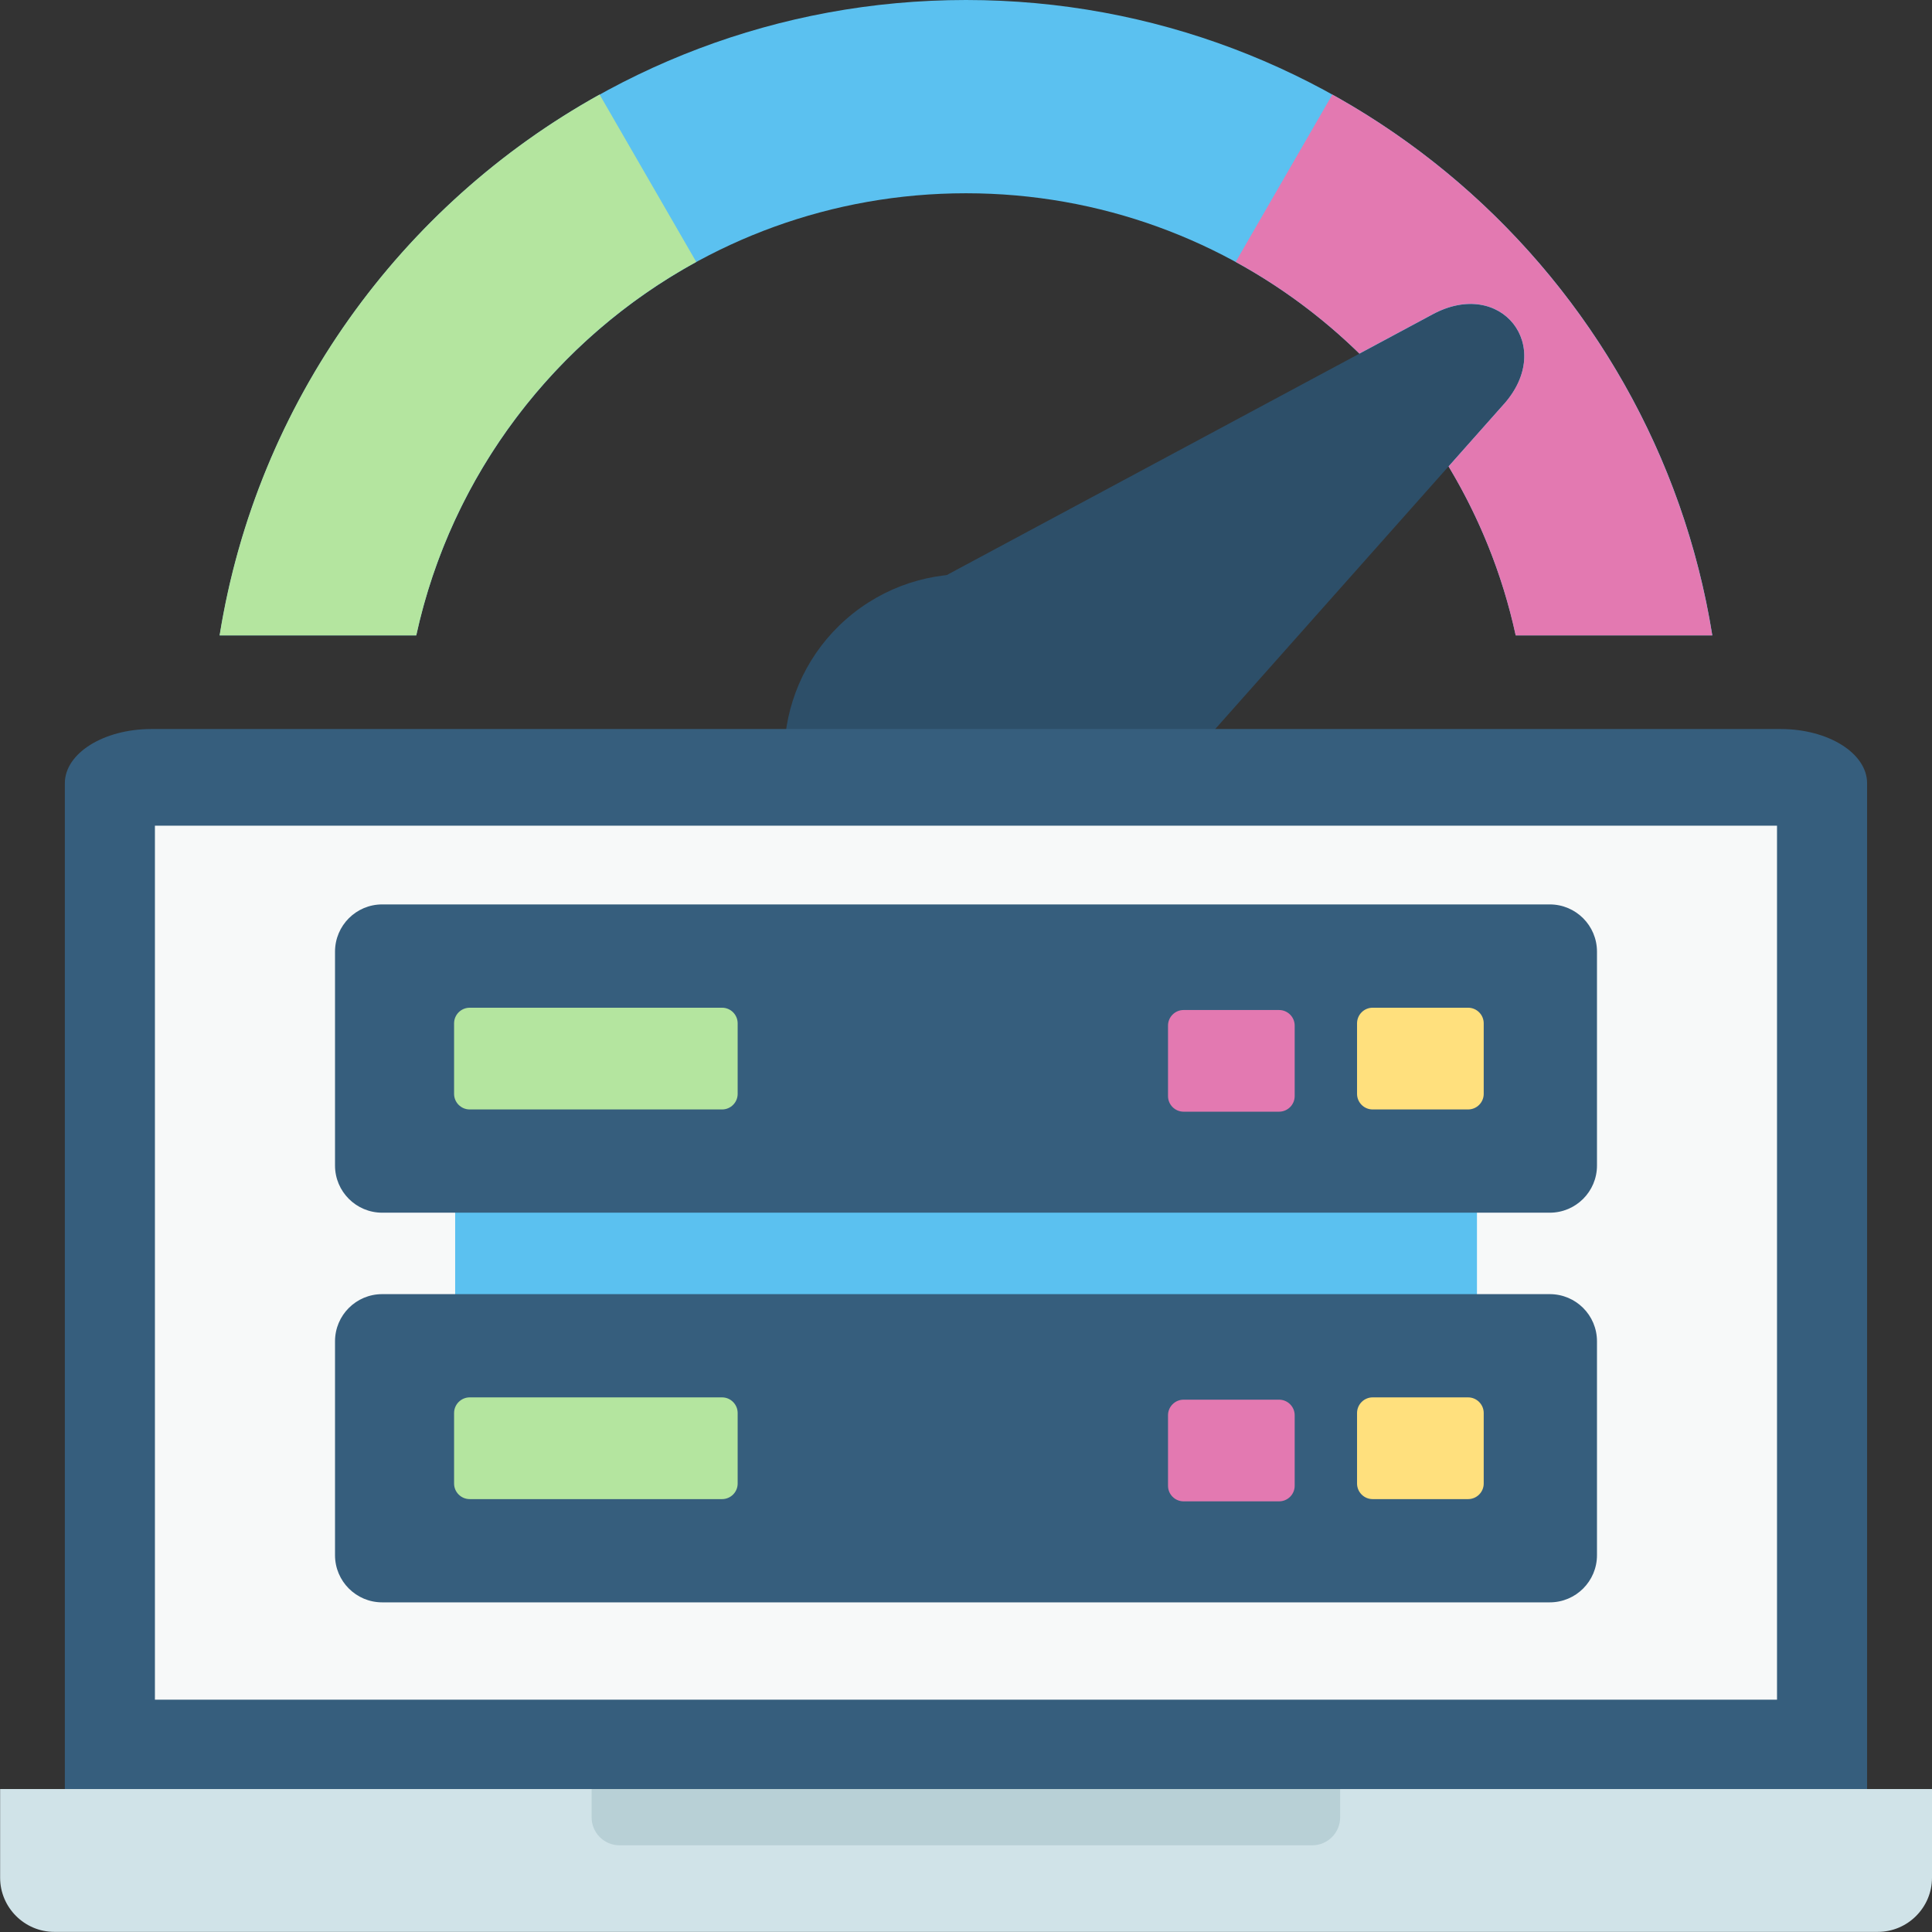 <svg xmlns="http://www.w3.org/2000/svg" width="32" height="32" viewBox="0 0 32 32" fill="none">
    <rect x="0" y="0" width="32" height="32" fill="#333333" stroke="none"/>
    <g clip-path="url(#clip0_2173_14074)">
        <path fill-rule="evenodd" clip-rule="evenodd" d="M16 3.201C20.463 3.201 24.191 6.337 25.106 10.524H28.362C27.406 4.558 22.235 0 16 0C9.766 0 4.595 4.558 3.639 10.524H6.894C7.808 6.337 11.538 3.201 16 3.201Z" fill="#5BC1F0"/>
        <path fill-rule="evenodd" clip-rule="evenodd" d="M18.364 10.654C19.395 11.96 19.172 13.853 17.867 14.884C16.561 15.916 14.668 15.692 13.637 14.388C12.605 13.081 12.829 11.189 14.133 10.157C15.44 9.126 17.332 9.349 18.364 10.654Z" fill="#2D4F69"/>
        <path fill-rule="evenodd" clip-rule="evenodd" d="M24.907 6.696L18.868 13.493C18.52 13.883 17.856 13.747 17.533 13.336L15.561 10.839C15.238 10.428 15.258 9.751 15.718 9.505L23.729 5.207C24.864 4.596 25.764 5.736 24.907 6.698V6.696Z" fill="#2D4F69"/>
        <path d="M29.493 12.075H2.507C1.716 12.075 1.074 12.477 1.074 12.973V29.894C1.074 30.39 1.716 30.792 2.507 30.792H29.493C30.284 30.792 30.925 30.39 30.925 29.894V12.973C30.925 12.477 30.284 12.075 29.493 12.075Z" fill="#365E7D"/>
        <path fill-rule="evenodd" clip-rule="evenodd" d="M2.566 13.676H29.433V28.152H2.566V13.676Z" fill="#F7F9F9"/>
        <path fill-rule="evenodd" clip-rule="evenodd" d="M32 29.632V31.101C32 31.596 31.595 31.998 31.103 31.998H0.899C0.405 31.998 0.002 31.593 0.002 31.101V29.632H32.002H32Z" fill="#D0E3E8"/>
        <path fill-rule="evenodd" clip-rule="evenodd" d="M22.197 29.632V30.102C22.197 30.356 21.99 30.564 21.735 30.564H10.261C10.006 30.564 9.799 30.356 9.799 30.102V29.632H22.195H22.197Z" fill="#B8D0D6"/>
        <path fill-rule="evenodd" clip-rule="evenodd" d="M7.539 18.304H24.463V23.22H7.539V18.304Z" fill="#5BC1F0"/>
        <path d="M25.669 14.98H6.33C5.899 14.98 5.549 15.33 5.549 15.762V19.305C5.549 19.736 5.899 20.086 6.33 20.086H25.669C26.101 20.086 26.451 19.736 26.451 19.305V15.762C26.451 15.33 26.101 14.98 25.669 14.98Z" fill="#365E7D"/>
        <path fill-rule="evenodd" clip-rule="evenodd" d="M7.78 16.691H11.96C12.102 16.691 12.218 16.807 12.218 16.95V18.118C12.218 18.26 12.102 18.376 11.96 18.376H7.78C7.637 18.376 7.521 18.26 7.521 18.118V16.95C7.521 16.807 7.637 16.691 7.78 16.691Z" fill="#B4E59F"/>
        <path fill-rule="evenodd" clip-rule="evenodd" d="M22.735 16.691H24.316C24.459 16.691 24.575 16.807 24.575 16.95V18.118C24.575 18.26 24.459 18.376 24.316 18.376H22.735C22.593 18.376 22.477 18.26 22.477 18.118V16.95C22.477 16.807 22.593 16.691 22.735 16.691Z" fill="#FFE07D"/>
        <path fill-rule="evenodd" clip-rule="evenodd" d="M19.604 16.729H21.185C21.328 16.729 21.444 16.845 21.444 16.987V18.155C21.444 18.297 21.328 18.413 21.185 18.413H19.604C19.462 18.413 19.346 18.297 19.346 18.155V16.987C19.346 16.845 19.462 16.729 19.604 16.729Z" fill="#E379B1"/>
        <path d="M25.669 21.435H6.33C5.899 21.435 5.549 21.784 5.549 22.216V25.759C5.549 26.19 5.899 26.54 6.33 26.54H25.669C26.101 26.54 26.451 26.19 26.451 25.759V22.216C26.451 21.784 26.101 21.435 25.669 21.435Z" fill="#365E7D"/>
        <path fill-rule="evenodd" clip-rule="evenodd" d="M7.78 23.145H11.96C12.102 23.145 12.218 23.262 12.218 23.404V24.572C12.218 24.714 12.102 24.83 11.96 24.83H7.78C7.637 24.83 7.521 24.714 7.521 24.572V23.404C7.521 23.262 7.637 23.145 7.78 23.145Z" fill="#B4E59F"/>
        <path fill-rule="evenodd" clip-rule="evenodd" d="M22.735 23.145H24.316C24.459 23.145 24.575 23.262 24.575 23.404V24.572C24.575 24.714 24.459 24.83 24.316 24.83H22.735C22.593 24.83 22.477 24.714 22.477 24.572V23.404C22.477 23.262 22.593 23.145 22.735 23.145Z" fill="#FFE07D"/>
        <path fill-rule="evenodd" clip-rule="evenodd" d="M19.604 23.183H21.185C21.328 23.183 21.444 23.299 21.444 23.441V24.609C21.444 24.752 21.328 24.867 21.185 24.867H19.604C19.462 24.867 19.346 24.752 19.346 24.609V23.441C19.346 23.299 19.462 23.183 19.604 23.183Z" fill="#E379B1"/>
        <path fill-rule="evenodd" clip-rule="evenodd" d="M22.068 1.566L20.467 4.338C21.218 4.749 21.907 5.262 22.516 5.856L23.729 5.205C24.864 4.594 25.764 5.734 24.907 6.696L23.993 7.726C24.506 8.578 24.887 9.521 25.104 10.524H28.36C27.741 6.664 25.359 3.394 22.066 1.566H22.068Z" fill="#E379B1"/>
        <path fill-rule="evenodd" clip-rule="evenodd" d="M6.895 10.524C7.476 7.854 9.202 5.614 11.532 4.338L9.931 1.566C6.638 3.394 4.255 6.664 3.637 10.524H6.892H6.895Z" fill="#B4E59F"/>
    </g>
    <defs>
        <clipPath id="clip0_2173_14074">
        <rect width="32" height="32" fill="white"/>
        </clipPath>
    </defs>
</svg>